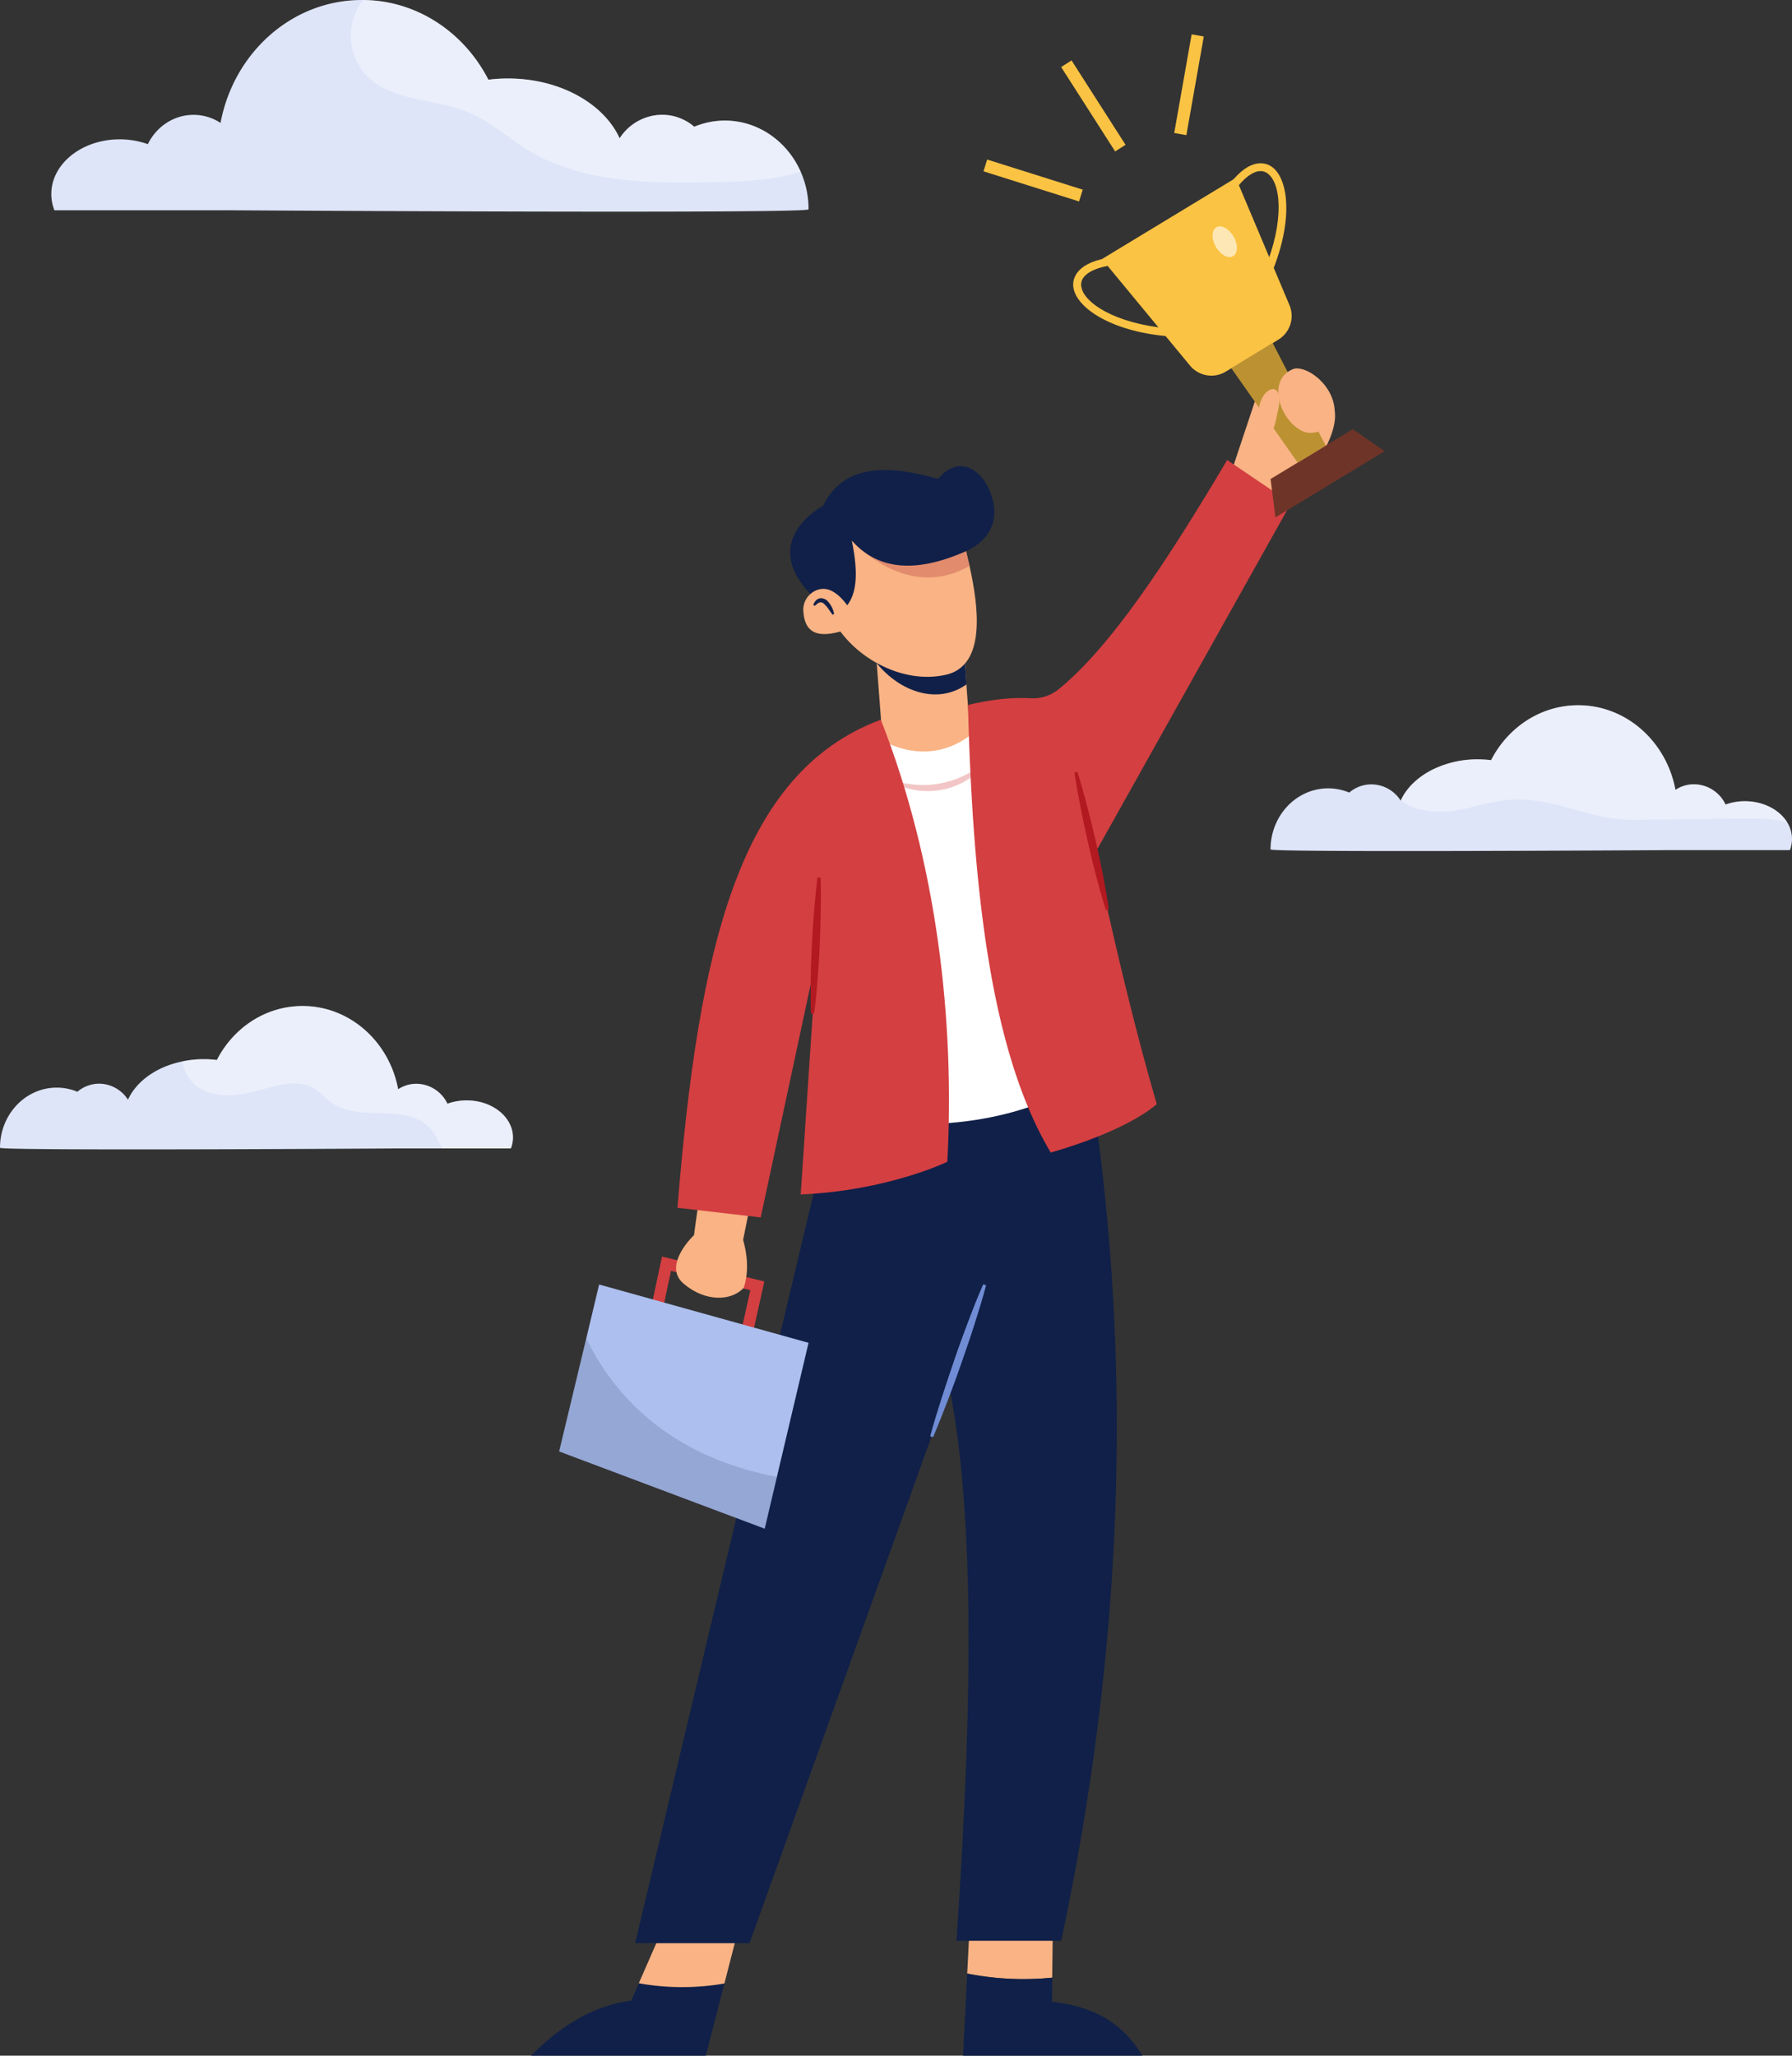 <svg xmlns="http://www.w3.org/2000/svg" viewBox="0 0 1162.24 1333.1"><rect x="0" y="0" width="1162.24" height="1333.1" fill="#333333" stroke="none"/><defs><style>.cls-1{fill:#dee5f8;}.cls-13,.cls-2,.cls-5{fill:#fff;}.cls-2{opacity:0.4;}.cls-3{fill:#f9b384;}.cls-14,.cls-4{fill:#102048;}.cls-6{opacity:0.3;}.cls-7{fill:#d43f41;}.cls-8{fill:#e28b6d;}.cls-9{fill:#acbfee;}.cls-10{fill:#6f3428;}.cls-11{fill:#bb9132;}.cls-12{fill:#fbc343;}.cls-13{opacity:0.6;}.cls-14{opacity:0.15;}.cls-15{fill:#b21921;}.cls-16{fill:#708cd5;}</style></defs><g id="Livello_2" data-name="Livello 2"><g id="Layer_1" data-name="Layer 1"><path class="cls-1" d="M1162.24,544.05a20.19,20.19,0,0,1-1.36,7.24h-77.62c0-.06-.08-.11-.13-.16a.4.4,0,0,1-.06.16s-2.08,0-5.84.05c-38.42.21-253.19,1.41-253.19-.48,0-21.9,16.74-39.62,37.38-39.62A35.43,35.43,0,0,1,875.09,514a22,22,0,0,1,14.36-5.34,22.69,22.69,0,0,1,19,10.55c.06-.11.11-.24.16-.35,4-8.52,11.8-15.7,21.9-20.4a65.83,65.83,0,0,1,27.87-6,73.15,73.15,0,0,1,8.71.53c10.86-21.2,32.09-35.61,56.49-35.61,31.21,0,57.27,23.6,63.07,54.89a21.84,21.84,0,0,1,12.06-3.63,22.83,22.83,0,0,1,20.43,13.14,36.94,36.94,0,0,1,12.57-2.17c12.07,0,22.49,5.61,27.45,13.73A20.46,20.46,0,0,1,1162.24,544.05Z"/><path class="cls-2" d="M1159.14,533.32c-9.9-2.65-20.5-2.57-30.86-2.43l-69.34.8c-27.69.32-52.36-15.51-80.66-13-13.56,1.25-27.37,6.78-40.4,7.55-10.33.62-22.91-1.22-29.29-7.47,4-8.52,11.8-15.7,21.9-20.4a65.83,65.83,0,0,1,27.87-6,73.15,73.15,0,0,1,8.71.53c10.86-21.2,32.09-35.61,56.49-35.61,31.21,0,57.27,23.6,63.07,54.89a21.84,21.84,0,0,1,12.06-3.63,22.83,22.83,0,0,1,20.43,13.14,36.94,36.94,0,0,1,12.57-2.17C1143.76,519.59,1154.18,525.2,1159.14,533.32Z"/><path class="cls-1" d="M332.68,737.65a19.43,19.43,0,0,1-1.36,7.12H255a.31.31,0,0,1-.16-.16c0,.08,0,.12,0,.16S0,746.41,0,744.33c0-21.52,16.44-39,36.76-39a35,35,0,0,1,13.44,2.68,21.81,21.81,0,0,1,14.12-5.24A22.37,22.37,0,0,1,83,713.17c5.52-12.16,18.84-21.56,35.48-24.88a65.71,65.71,0,0,1,13.64-1.4,66.93,66.93,0,0,1,8.56.52c10.68-20.84,31.56-35,55.56-35,30.72,0,56.32,23.24,62,54a21.4,21.4,0,0,1,11.88-3.56,22.5,22.5,0,0,1,20.08,12.92,36.51,36.51,0,0,1,12.4-2.16C319.2,713.57,332.68,724.37,332.68,737.65Z"/><path class="cls-2" d="M332.68,737.65a19.43,19.43,0,0,1-1.36,7.12H287.08c-2.72-4.24-4.64-9-8-12.84-15.12-17.28-46.6-3.44-64.84-17.36-3.32-2.52-6-5.84-9.44-8.16-10.6-7-24.68-2.64-37,.72-12.56,3.44-26.72,5.32-38-1.2a24.37,24.37,0,0,1-11.4-17.64,65.71,65.71,0,0,1,13.64-1.4,66.93,66.93,0,0,1,8.56.52c10.68-20.84,31.56-35,55.56-35,30.72,0,56.32,23.24,62,54a21.4,21.4,0,0,1,11.88-3.56,22.5,22.5,0,0,1,20.08,12.92,36.51,36.51,0,0,1,12.4-2.16C319.2,713.57,332.68,724.37,332.68,737.65Z"/><path class="cls-1" d="M524.4,135.76c0,3-376.16.6-376.16.6a.36.36,0,0,1,0-.2c-.08.08-.16.12-.24.2H35.28a29,29,0,0,1-2-10.48c0-19.64,19.84-35.52,44.32-35.52a54.11,54.11,0,0,1,18.28,3.12c5.56-11.32,16.76-19,29.68-19a31.85,31.85,0,0,1,17.48,5.24C151.52,34.24,189.36,0,234.68,0a7.71,7.71,0,0,1,1,0c35,.32,65.44,21.16,81.08,51.68a100.19,100.19,0,0,1,12.64-.8c33.6,0,62.2,16.2,72.48,38.8A33,33,0,0,1,429.4,74.44a32,32,0,0,1,20.88,7.76,51.35,51.35,0,0,1,19.84-4c21.72,0,40.44,13.52,49.12,33A59.76,59.76,0,0,1,524.4,135.76Z"/><path class="cls-2" d="M519.24,111.28c-16.92,5.68-36,6.4-54.08,6.8-42.28.92-87.24,1.16-123.2-21C329.48,89.36,318.48,79.16,305,73.36c-22.48-9.72-51.36-7.12-67.92-25.12C226.4,36.6,224.48,17.72,232.68,4.16a29.81,29.81,0,0,1,3-4.12c35,.32,65.44,21.16,81.08,51.68a100.19,100.19,0,0,1,12.64-.8c33.6,0,62.2,16.2,72.48,38.8A33,33,0,0,1,429.4,74.44a32,32,0,0,1,20.88,7.76,51.35,51.35,0,0,1,19.84-4C491.84,78.24,510.56,91.76,519.24,111.28Z"/><path class="cls-3" d="M682.45,1282.51l.42-37.29-54,3.82-1.56,30.82A187.57,187.57,0,0,0,682.45,1282.51Z"/><path class="cls-4" d="M740.93,1333.1c-14.65-24-34.68-32-58.59-35l.11-15.57a187.57,187.57,0,0,1-55.16-2.65l-2.68,53.24Z"/><path class="cls-4" d="M414.31,1286.15l-4.94,11.29c-23.91,3-45.31,15.91-64.95,35.66H457.77l12.05-46.81A159.79,159.79,0,0,1,414.31,1286.15Z"/><path class="cls-3" d="M469.82,1286.29l9.6-37.25-47.76-2.54-17.35,39.65A159.79,159.79,0,0,0,469.82,1286.29Z"/><path class="cls-4" d="M707.39,703.31c28.44,185.1,20.38,369.34-19.11,555.29H620.36c8.11-120.69,14.3-264.15-4.67-359.15L486.1,1260.19H411.92L534.18,746.62l42-82.36,98.49-11.89Z"/><path class="cls-3" d="M797.81,308.5l18.26-54.76,49.41,11.54c3.73,18.34-18.48,46.16-35,67Z"/><polygon class="cls-3" points="631.18 503.97 574.27 504.63 568.62 430.1 567.96 421.19 625.12 420.68 627.15 448.95 631.18 503.97"/><path class="cls-4" d="M626.83,443.82c-18.62,13.29-43,5-58.21-13.72l-.66-8.91,57.15-.51Z"/><path class="cls-3" d="M613.55,437.58c-28.88,6.6-61.12-11.92-73.84-36.52L538,356.9,554.15,334l68.76,5.92c-.32.08-.28,1,0,2.68.8,4.28,3.44,13.4,5.88,24.4C634.79,393.74,639.59,431.62,613.55,437.58Z"/><path class="cls-5" d="M565.17,475.77s42.45,34,79.39-14.44L714.61,694c-42.89,30.31-97.11,40.77-162.17,32.27Z"/><g class="cls-6"><path class="cls-7" d="M574.27,504.63a77.12,77.12,0,0,0,17.89,4.07A59.47,59.47,0,0,0,610,508a57.59,57.59,0,0,0,16.85-5.89c2.78-1.22,5.2-3.08,7.84-4.64s4.87-3.73,7.52-5.48a90.13,90.13,0,0,1-6.21,7.1c-2.41,2-4.67,4.32-7.47,5.89a47.4,47.4,0,0,1-17.76,7.2A48.93,48.93,0,0,1,574.27,504.63Z"/></g><path class="cls-7" d="M795.9,298.31c-38.41,64.86-75.87,121.85-109.73,149a26.21,26.21,0,0,1-17.86,5.5c-12.74-.66-25.88.9-40.52,4.37,3.07,116.38,14.11,224.18,53.7,290.27,23.85-6.87,52.78-17.93,68.78-31.41-13-44.22-28.44-107.63-39.91-163l126.93-226.7Z"/><path class="cls-8" d="M628.79,367c-43.71,24.88-80-20.46-80-20.46l74.16-3.94C623.71,346.86,626.35,356,628.79,367Z"/><path class="cls-4" d="M549.46,392.56c5.36-6.93,7.81-18.58,3-42,15.92,18,39.59,22.22,74.29,6.79,0,0,22.57-8.83,17.4-31.84-4.67-20.8-22.07-31.84-35.66-14.86-30.82-9-61.13-10.61-74.71,17.41,0,0-43.31,22.5-6.37,59Z"/><polygon class="cls-7" points="486.33 873.21 478.87 871.55 486.65 836.68 435.21 824.17 428.39 855.99 420.92 854.39 429.38 814.89 495.74 831.03 486.33 873.21"/><path class="cls-3" d="M456.07,763.29c-1.28,1.77-5.95,37.67-5.95,37.67s-20.8,19.51-6.79,31.47,31,11.53,39.06,2.66c2.81-8.66,3-18.8-.43-31L490,764.17Z"/><polygon class="cls-9" points="524.4 870.82 503.87 957.78 495.97 991.35 362.65 941.27 380.23 867.96 388.58 833.01 524.4 870.82"/><polygon class="cls-10" points="898 292.62 827.21 335.54 824.04 310.65 877.4 278.3 898 292.62"/><polygon class="cls-11" points="859.79 288.97 841.64 299.98 798.55 238.72 825.42 222.44 859.79 288.97"/><path class="cls-12" d="M829.06,220.28,795,241a18,18,0,0,1-23.2-3.92L714.7,168l86.82-52.63,34.79,82.5A18,18,0,0,1,829.06,220.28Z"/><path class="cls-12" d="M824.87,176.75l-4.7-1.95c13.1-31.55,10.82-57.17,1.19-62.82-5-2.94-11.94.53-19,9.51l-4-3.16c12.55-15.9,22.09-12.81,25.61-10.75C835.67,114.47,839.22,142.22,824.87,176.75Z"/><path class="cls-12" d="M756.94,218c-37.25-3.25-60.21-19.24-60.89-32.82-.2-4.07,1.47-14,21.37-17.73l1,5c-11.24,2.13-17.52,6.68-17.23,12.48.55,11.15,22.22,25,56.24,28Z"/><path class="cls-13" d="M788.57,160.08c-3-5.18-2.84-10.87.34-12.7s8.18.87,11.17,6.05,2.83,10.87-.34,12.7S791.56,165.26,788.57,160.08Z"/><path class="cls-3" d="M865.45,264c1.24,8.82-4.34,16.7-16.11,16.7-7.36,0-17.66-10.08-19.82-22.06-1.79-9.88,2-16.36,9-19.23C845.65,236.45,863.11,247.33,865.45,264Z"/><rect class="cls-12" x="666.03" y="84.54" width="8" height="64.99" transform="translate(357.05 720.93) rotate(-72.51)"/><rect class="cls-12" x="738.72" y="50.97" width="64.98" height="8" transform="translate(582.97 804.87) rotate(-79.99)"/><rect class="cls-12" x="705.09" y="36.15" width="8" height="64.98" transform="translate(74.87 393.13) rotate(-32.62)"/><path class="cls-7" d="M529.51,621,519.32,774.63c56.89-2.54,95.1-21.22,95.1-21.22,4.94-91.73-6.84-194.36-43.15-286.67C479.07,501,453.06,614.54,439.38,783.25l54,6.26Z"/><path class="cls-3" d="M550.31,407.84C533,414,521.88,412.63,521,396.05c-.53-9.52,9.27-17.09,17.91-13.08,3.74,1.75,7.24,5,10.59,9.59Z"/><path class="cls-14" d="M503.87,957.78,496,991.35,362.65,941.27,380.23,868C396.63,901.89,431.33,944,503.87,957.78Z"/><path class="cls-15" d="M698.81,500.59c2.29,7.29,4.29,14.66,6.22,22s3.73,14.78,5.47,22.2,3.34,14.87,4.79,22.36,2.85,15,3.89,22.56l-1.94.45c-2.35-7.28-4.33-14.65-6.29-22s-3.71-14.79-5.4-22.22-3.3-14.88-4.72-22.37-2.86-15-4-22.55Z"/><path class="cls-15" d="M532.2,569.21c.26,7.39.21,14.76.1,22.13s-.37,14.73-.68,22.09-.76,14.72-1.37,22.07-1.26,14.69-2.29,22l-2-.09c-.32-7.39-.26-14.77-.17-22.14s.39-14.73.75-22.09.8-14.71,1.45-22.06,1.25-14.69,2.21-22Z"/><path class="cls-16" d="M603.29,931.38c2.29-8.41,4.86-16.72,7.5-25s5.51-16.5,8.25-24.75,5.84-16.37,8.88-24.52,6.25-16.23,9.75-24.22l1.88.66c-2.22,8.43-4.82,16.73-7.43,25s-5.47,16.5-8.32,24.72-5.8,16.39-8.94,24.5S608.61,924,605.17,932Z"/><path class="cls-4" d="M539.92,398.63c-.9-1.24-1.73-2.53-2.6-3.71a18.39,18.39,0,0,0-2.75-3.17,3.06,3.06,0,0,0-2.84-1.06c-1.05.13-2.1,1.26-3.27,2.2l-1-.62c.65-1.49,1.41-3.15,3.39-4s4.42.11,5.64,1.29a16,16,0,0,1,4.49,8.69Z"/><path class="cls-3" d="M828.81,266.62c1.85-7,.9-13.37-2.14-14.17s-7.7,2.48-9.55,9.51-4,17.14.79,19.4C826.39,285.36,827,273.64,828.81,266.62Z"/></g></g></svg>